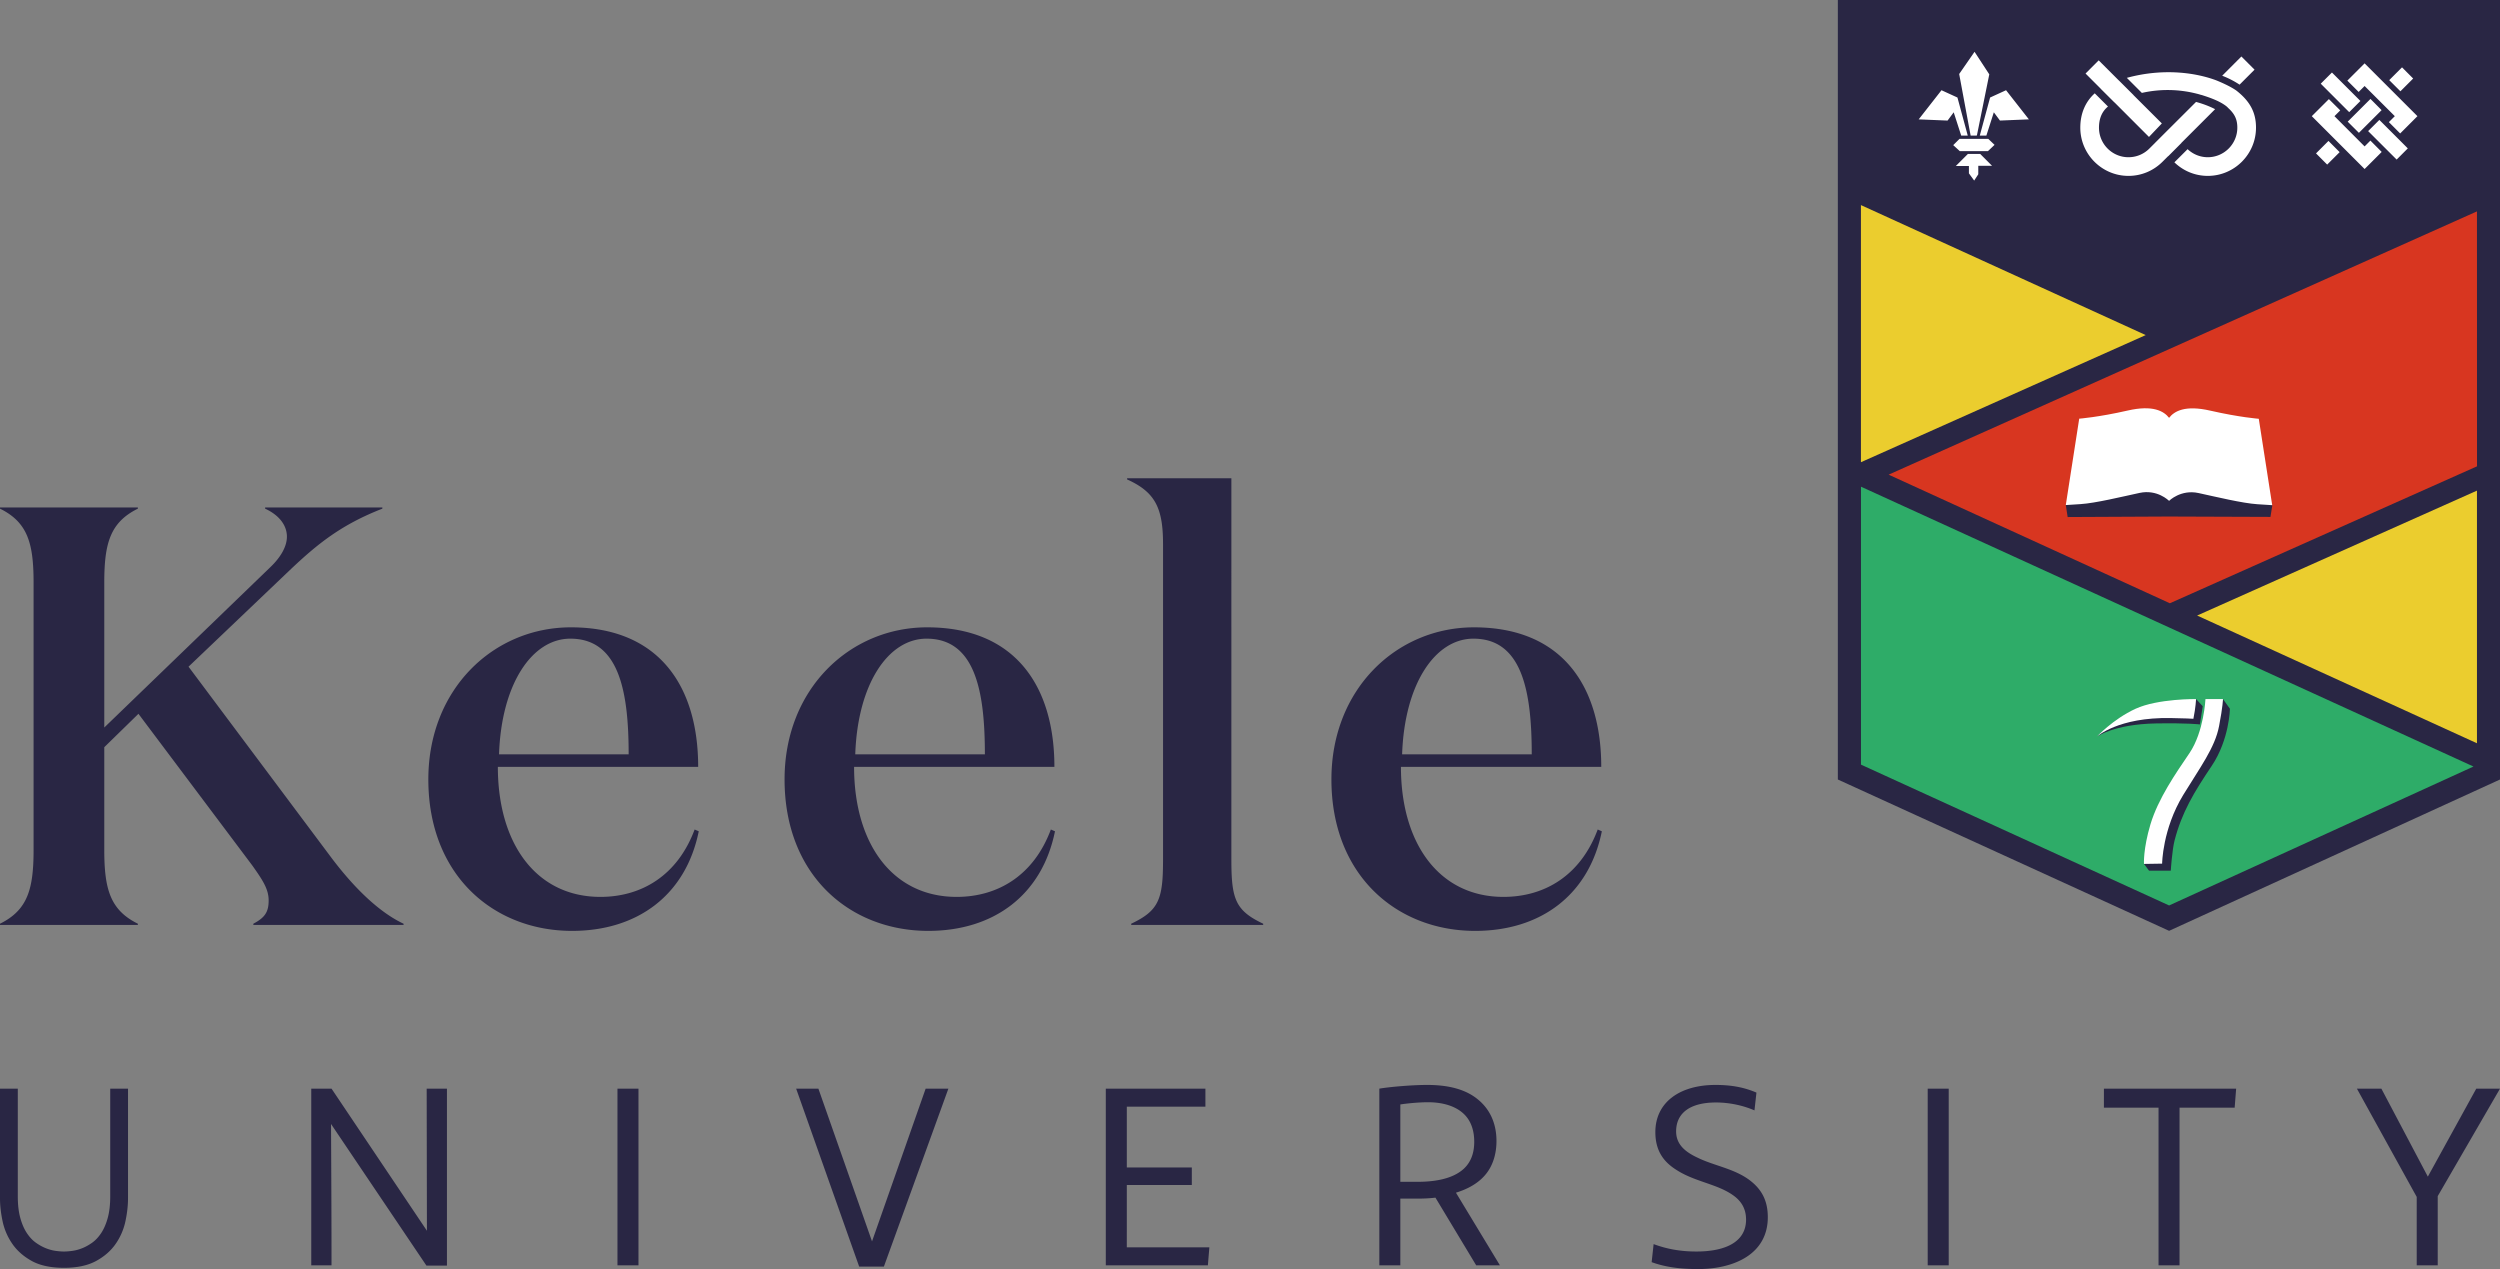 <svg xmlns="http://www.w3.org/2000/svg" width="782.215" height="397.072" viewBox="0 0 782.215 397.072"><rect x="0" y="0" width="782.215" height="397.072" fill="#808080" stroke="none"/><path fill="#292644" d="M103.782 268.495l-44.793-59.898 31.706-30.228c8.664-8.21 16.037-14.181 28.94-19.219v-.373H82.952v.373c4.424 2.052 6.82 5.225 6.82 8.77 0 2.986-1.843 6.344-5.161 9.516L32.627 227.63v-45.342c0-12.315 1.844-18.846 10.508-23.138v-.373H0v.373c8.663 4.291 10.507 10.822 10.507 23.138v83.594c0 12.315-1.844 18.846-10.507 23.138v.373h43.135v-.373c-8.664-4.292-10.508-10.822-10.508-23.138v-32.094l10.692-10.449 35.577 47.395c3.317 4.665 5.161 7.464 5.161 11.009 0 3.731-1.29 5.411-4.792 7.277v.373h47.006v-.373c-7.558-3.546-15.3-11.01-22.489-20.525zm84.066 12.128c-19.908 0-32.075-16.42-32.075-40.677h62.675c0-25.378-12.351-43.664-39.818-43.664-24.148 0-44.609 19.219-44.609 47.582 0 30.041 20.461 47.395 44.978 47.395 20.462 0 35.578-11.196 39.633-31.162l-1.291-.559c-5.345 14.367-16.589 21.085-29.493 21.085zm-9.401-80.796c15.3 0 18.25 16.607 18.25 36.199h-40.555c.737-22.018 10.323-36.199 22.305-36.199zm120.861 80.796c-19.908 0-32.075-16.42-32.075-40.677h62.675c0-25.378-12.351-43.664-39.818-43.664-24.148 0-44.609 19.219-44.609 47.582 0 30.041 20.461 47.395 44.978 47.395 20.462 0 35.578-11.196 39.633-31.162l-1.291-.559c-5.345 14.367-16.589 21.085-29.493 21.085zm-9.402-80.796c15.3 0 18.25 16.607 18.25 36.199h-40.555c.738-22.018 10.323-36.199 22.305-36.199zm95.373 69.227V149.633h-32.627v.373c8.663 3.918 11.245 8.77 11.245 20.152v98.895c0 12.315-1.291 15.861-9.955 19.965v.373h41.292v-.373c-8.664-4.103-9.955-7.649-9.955-19.964zm114.626-9.516c-5.346 14.368-16.59 21.085-29.494 21.085-19.908 0-32.074-16.42-32.074-40.677h62.675c0-25.378-12.351-43.664-39.818-43.664-24.148 0-44.609 19.219-44.609 47.582 0 30.041 20.461 47.395 44.978 47.395 20.462 0 35.578-11.196 39.634-31.162l-1.292-.559zm-38.895-59.711c15.3 0 18.25 16.607 18.25 36.199h-40.555c.737-22.018 10.323-36.199 22.305-36.199zM34.489 374.288c0 2.626-.259 4.879-.773 6.757-.516 1.879-1.199 3.463-2.05 4.749-.851 1.287-1.805 2.304-2.86 3.049-1.058.747-2.114 1.326-3.171 1.738a12.97 12.97 0 0 1-3.093.81c-1.005.13-1.844.193-2.513.193-.723 0-1.573-.063-2.552-.193-.981-.128-1.999-.398-3.055-.81-1.058-.412-2.114-.991-3.171-1.738-1.057-.745-2.01-1.762-2.86-3.049-.851-1.286-1.535-2.87-2.05-4.749-.516-1.878-.773-4.131-.773-6.757V340.62H0v34.286c0 2.265.271 4.671.813 7.22a19.398 19.398 0 0 0 3.054 7.066c1.495 2.162 3.531 3.952 6.109 5.367 2.577 1.415 5.928 2.123 10.053 2.123 4.071 0 7.409-.708 10.014-2.123 2.603-1.415 4.651-3.204 6.147-5.367a19.415 19.415 0 0 0 3.054-7.066c.542-2.548.812-4.954.812-7.22V340.62h-5.567v33.668zm99.089 10.798l-29.851-44.466h-6.341v55.292h6.341c0-14.771-.077-29.541-.154-44.233l29.85 44.311h6.419v-55.37h-6.341l.077 44.466zm59.617-44.466h6.573v55.292h-6.573zm79.647 47.791l-16.781-47.791h-6.96l19.72 55.679h7.733l20.183-55.679h-7.114zm79.722-17.632h20.338v-5.49h-20.338v-19.023h24.591v-5.646H345.99v55.292h31.938l.465-5.646h-25.829zm112.336-3.402c2.088-2.552 3.325-6.109 3.325-10.362 0-5.878-2.32-10.208-5.877-13.069-3.867-3.171-9.28-4.485-15.776-4.485-4.871 0-11.831.619-15.002 1.16v55.292h6.573v-20.88h5.182c2.088 0 4.021-.077 5.8-.309l12.759 21.188h7.424l-13.765-22.735c3.788-1.161 7.114-3.016 9.357-5.8zm-21.498 2.397h-5.259v-24.205c2.475-.387 6.109-.696 8.661-.696 3.866 0 7.655.851 10.362 2.939 2.552 1.934 4.099 5.027 4.099 9.435 0 3.867-1.237 6.496-3.171 8.353-3.712 3.478-9.743 4.174-14.692 4.174zm103.999-.542c-4.872-3.634-11.136-4.485-16.316-7.037-3.789-1.778-6.65-4.099-6.65-8.197 0-5.877 4.562-9.048 12.45-9.048 4.253 0 8.506.929 12.063 2.475l.619-5.567c-3.635-1.547-7.502-2.397-12.838-2.397-10.903 0-18.791 5.259-18.791 14.77 0 5.954 2.706 9.357 6.496 11.754 5.8 3.79 12.76 4.408 17.786 7.966 2.552 1.778 4.099 4.176 4.099 7.655 0 6.729-6.032 9.976-15.544 9.976-5.182 0-9.435-.851-13.378-2.319l-.619 5.646c4.253 1.546 8.894 2.165 14.461 2.165 11.29 0 21.885-4.64 21.885-16.24-.001-5.57-2.243-8.972-5.723-11.602zm55.749-28.612h6.573v55.292h-6.573zm55.133 5.954h17.09v49.338h6.574v-49.338h17.245l.464-5.954h-41.373zm116.508-5.954l-15.157 27.53-14.538-27.53h-7.657l18.715 33.871v21.421h6.573v-21.653l19.488-33.639z"/><path fill="#FFF" d="M590.962 11.715h174.835V63.17H590.962z"/><path fill="#292644" d="M575.036.001v243.896l103.646 47.347 103.532-47.348V0L575.036.001zm176.522 21.068l3.49 3.501-3.992 3.994-3.498-3.492 4-4.003zm-21.925 1.615l8.906 8.908-3.503 3.502-8.908-8.909 3.505-3.501zm12.053 8.267l3.486 3.512-7.104 7.096-3.505-3.492 7.123-7.116zm-40.388-13.277l4.118 4.122-4.682 4.691a28.39 28.39 0 0 0-5.442-2.794l6.006-6.019zm-44.646 1.21l6.262 6.255h.017l4.605 4.594-.02.01 8.895 8.874-4.028 4.228-10.792-10.806-.011.02-4.305-4.289.02-.006-4.757-4.758 4.114-4.122zm-38.842-2.678l4.609 7.055-3.883 19.155-1.953.008-3.582-19.271 4.809-6.947zm-17.479 21.142l7.135-9.119 4.992 2.285 3.225 11.91h-2.048l-2.347-7.291-1.917 2.59-9.04-.375zm18.646 14.534v2.646l-1.283 1.973-1.648-2.261v-2.306h-4.09l3.779-3.778h3.836l3.717 3.726h-4.311zm3.034-4.6h-8.827l-2.048-1.875 1.967-1.953h9.009l1.957 1.87-2.058 1.958zm3.749-9.56l-1.917-2.59-2.334 7.291h-2.059l3.226-11.91 4.992-2.285 7.143 9.119-9.051.375zm52.653 11.154l-.032-.022-1.754 1.748c-2.849 2.846-6.619 4.43-10.66 4.43-8.301 0-15.067-6.774-15.067-15.087 0-4.445 1.601-8.121 4.521-10.746l4.14 4.132c-1.877 1.548-2.818 3.748-2.818 6.614 0 5.1 4.132 9.247 9.224 9.247 2.48 0 4.797-.964 6.54-2.712l1.754-1.748v-.01l4.12-4.121v.004l8.734-8.716c2.948.801 4.961 1.751 5.963 2.267l-10.58 10.575.025.02-4.11 4.125zm12.382 6.156c-3.936 0-7.626-1.507-10.456-4.245l4.129-4.117c1.733 1.619 3.958 2.522 6.327 2.522 5.081 0 9.234-4.147 9.234-9.247 0-2.523-.782-4.271-2.849-6.147-.154-.158-.328-.349-.543-.524a9.003 9.003 0 0 0-.729-.527.287.287 0 0 0-.041-.037c-.01-.02-.101-.055-.101-.055-1.917-1.272-4.756-2.257-6.604-2.835v-.01c-.171-.046-.354-.104-.542-.138-.582-.175-1.015-.303-1.187-.333a36.69 36.69 0 0 0-17.273-.267l-4.706-4.711c11.809-3.23 22.1-1.457 28.046.804 1.477.601 4.273 1.815 6.181 3.138 4.315 3.369 6.19 6.875 6.19 11.643-.001 8.312-6.775 15.086-15.076 15.086zm37.347-3.533l-3.489-3.506 3.894-3.901 3.495 3.511-3.9 3.896zm11.711 1.384l-16.524-16.534 5.348-5.34 3.551 3.53-1.808 1.81 9.432 9.461 1.812-1.821 3.537 3.552-5.348 5.342zm10.025-2.954l-8.92-8.909 3.509-3.502 8.902 8.91-3.491 3.501zm1.105-8.17l-3.537-3.548 1.859-1.862-9.451-9.438-1.859 1.856-3.543-3.542 5.402-5.403 16.531 16.526-5.402 5.411z"/><path fill="#EBCD2E" d="M687.451 192.593l87.554 39.964v-79.05l-87.554 39.086zM582.259 64.17v80.451l89.106-39.779-89.106-40.672z"/><path fill="#2EAC68" d="M582.274 239.24l96.408 44.066 95.235-43.469-191.643-87.559v86.962z"/><path fill="#D83620" d="M590.925 148.513l87.995 40.24 96.101-42.848-.015-79.766-184.081 82.374z"/><path fill="#292644" d="M656.041 230.531s5.268-3.936 18.536-4.179c9.888-.173 13.742.312 13.742.312l.881-5.699-2.081-2.239-21.924 5.473c0 .001-5.289 2.647-9.154 6.332"/><path fill="#FFF" d="M679.258 224.671c4.417.078 6.325.178 7.021.226.719-3.505.841-6.171.841-6.171h.193s-12.133-.188-19.177 3.057c-7.031 3.258-12.095 8.747-12.095 8.747s6.623-6.191 23.217-5.859"/><path fill="#292644" d="M695.533 218.727l2.182 3.036s-.161 9.619-5.698 17.869c-5.526 8.233-9.368 14.546-11.632 23.366-.768 2.967-1.178 9.415-1.178 9.415h-6.806l-1.58-2.105 7.362-19.717 12.403-20.41"/><path fill="#FFF" d="M695.533 218.727s-.01 2.183-1.21 8.422c-1.278 6.818-6.022 13.041-11.234 21.601-6.505 10.685-6.59 21.468-6.59 21.468l-5.678.09s-.286-4.64 2.03-12.401c2.419-8.028 7.853-15.862 12.198-22.257 4.538-6.701 5.012-16.922 5.012-16.922h5.472z"/><path fill="#292644" d="M646.354 157.98l.585 3.794 31.549-.159 31.906.118.585-3.649-37.648-12.889"/><path fill="#FFF" d="M678.675 130.735c1.641-2.112 5.034-4.056 12.905-2.247 9.162 2.093 15.162 2.543 15.162 2.543l4.201 27.032-4.645-.301c-4.653-.299-12.871-2.294-18.419-3.498-5.566-1.2-9.206 2.447-9.206 2.447m.007-.001c-.143-.106-3.699-3.683-9.262-2.481-5.549 1.199-13.766 3.199-18.419 3.498l-4.645.301 4.201-27.032s6.001-.45 15.163-2.543c7.871-1.809 11.318.172 12.958 2.284"/></svg>